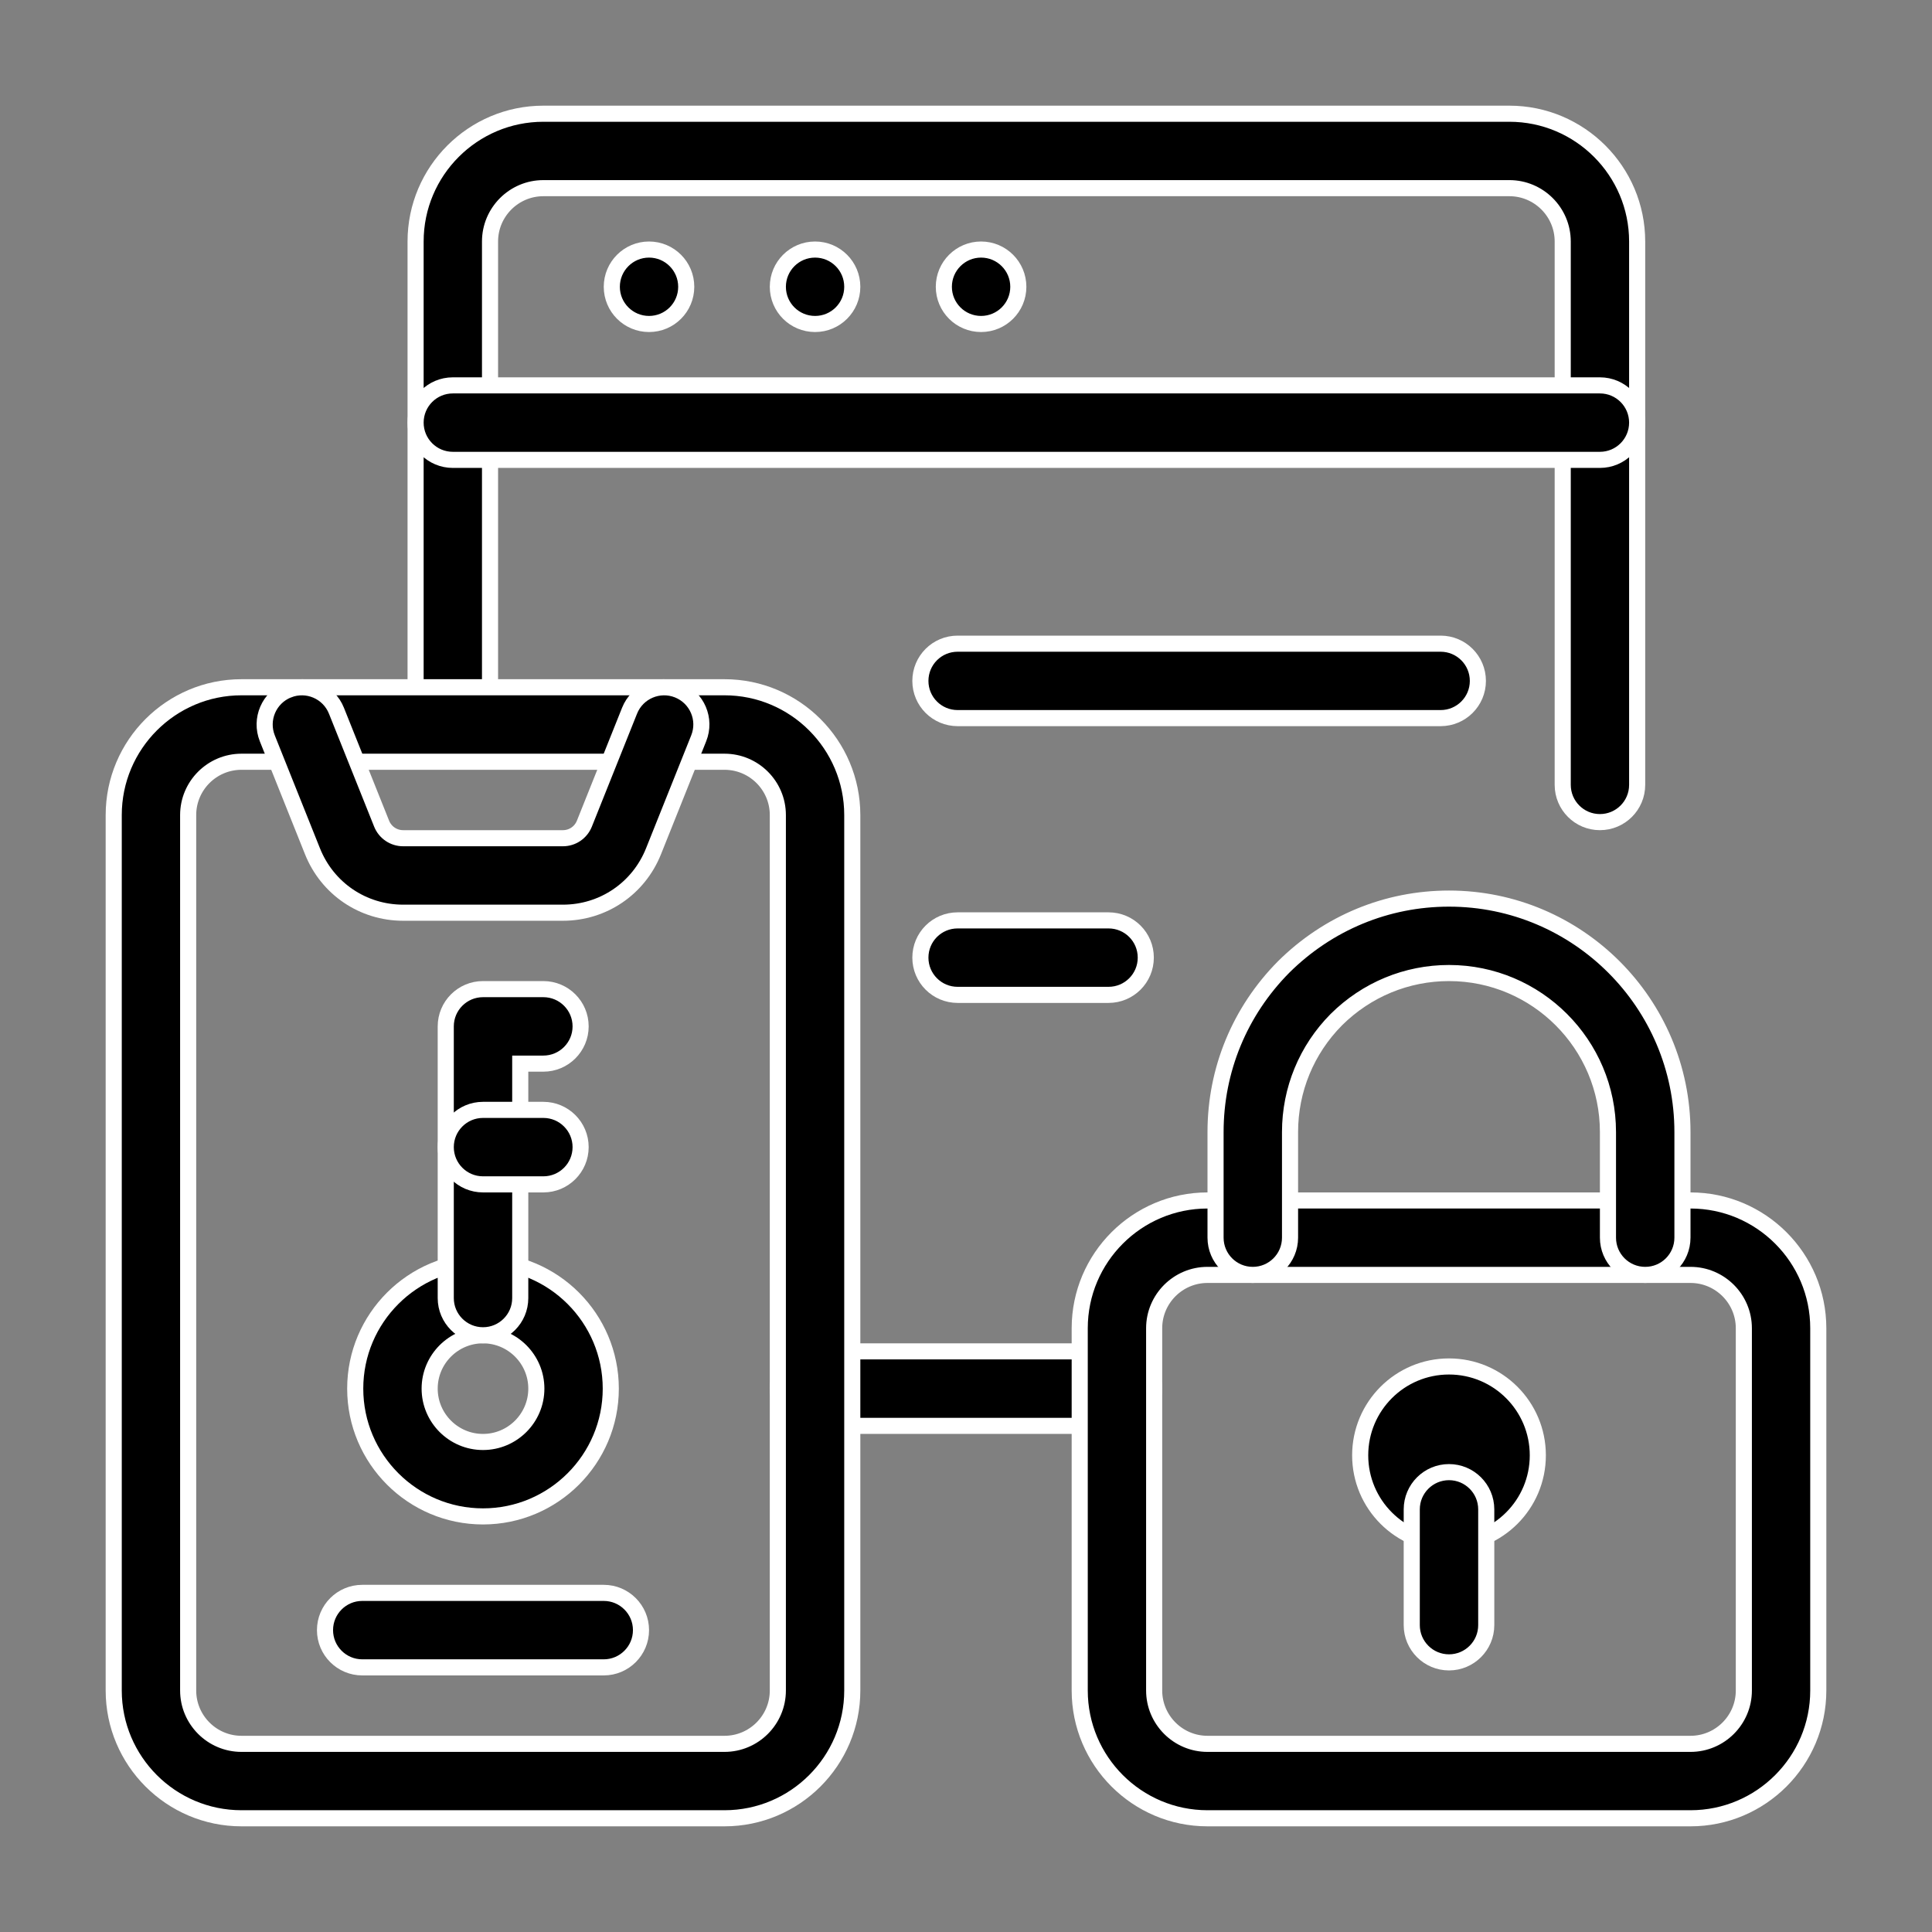 <svg width="36" height="36" viewBox="0 0 36 36" fill="none" xmlns="http://www.w3.org/2000/svg">
<rect x="0" y="0" width="36" height="36" fill="#808080" stroke="none"/>
<path d="M29.812 15.319C29.429 15.319 29.119 15.008 29.119 14.625V4.5C29.119 3.952 28.673 3.506 28.125 3.506H10.125C9.577 3.506 9.131 3.952 9.131 4.5V13.499C9.131 13.883 8.821 14.193 8.438 14.193C8.054 14.193 7.744 13.883 7.744 13.499V4.5C7.744 3.187 8.812 2.119 10.125 2.119H28.125C29.438 2.119 30.506 3.187 30.506 4.5V14.625C30.506 15.008 30.196 15.319 29.812 15.319Z" fill="black" stroke="white" stroke-width="0.3"/>
<path d="M20.812 26.569H15.188C14.804 26.569 14.494 26.258 14.494 25.875C14.494 25.492 14.804 25.181 15.188 25.181H20.812C21.196 25.181 21.506 25.492 21.506 25.875C21.506 26.258 21.196 26.569 20.812 26.569Z" fill="black" stroke="white" stroke-width="0.3"/>
<path d="M13.5 33.881H4.5C3.187 33.881 2.119 32.813 2.119 31.5V15.188C2.119 13.874 3.187 12.806 4.5 12.806H13.5C14.813 12.806 15.881 13.874 15.881 15.188V31.5C15.881 32.813 14.813 33.881 13.5 33.881ZM4.5 14.194C3.952 14.194 3.506 14.639 3.506 15.188V31.5C3.506 32.048 3.952 32.494 4.5 32.494H13.5C14.048 32.494 14.494 32.048 14.494 31.5V15.188C14.494 14.639 14.048 14.194 13.5 14.194H4.5Z" fill="black" stroke="white" stroke-width="0.3"/>
<path d="M11.25 31.069H6.75C6.367 31.069 6.056 30.758 6.056 30.375C6.056 29.992 6.367 29.681 6.75 29.681H11.25C11.633 29.681 11.944 29.992 11.944 30.375C11.944 30.758 11.633 31.069 11.25 31.069Z" fill="black" stroke="white" stroke-width="0.3"/>
<path d="M5.367 12.856L5.368 12.856C5.723 12.714 6.127 12.887 6.269 13.243L6.269 13.243L7.111 15.348L7.111 15.348C7.177 15.512 7.335 15.619 7.512 15.619H10.489C10.666 15.619 10.823 15.512 10.889 15.348L10.889 15.348L11.731 13.243L11.731 13.243C11.873 12.887 12.277 12.714 12.633 12.856L12.633 12.856C12.989 12.999 13.162 13.402 13.019 13.758L12.177 15.863C11.899 16.558 11.237 17.007 10.489 17.007H7.512C6.763 17.007 6.101 16.558 5.823 15.863C5.823 15.863 5.823 15.863 5.823 15.863L4.981 13.758C4.839 13.402 5.012 12.999 5.367 12.856Z" fill="black" stroke="white" stroke-width="0.3"/>
<path d="M9 28.256C7.687 28.256 6.619 27.188 6.619 25.875C6.619 24.562 7.687 23.494 9 23.494C10.313 23.494 11.381 24.562 11.381 25.875C11.381 27.188 10.313 28.256 9 28.256ZM9 24.881C8.452 24.881 8.006 25.327 8.006 25.875C8.006 26.423 8.452 26.869 9 26.869C9.548 26.869 9.994 26.423 9.994 25.875C9.994 25.327 9.548 24.881 9 24.881Z" fill="black" stroke="white" stroke-width="0.3"/>
<path d="M9.844 19.819H9.694V19.969V24.188C9.694 24.571 9.383 24.881 9 24.881C8.617 24.881 8.306 24.571 8.306 24.188V19.125C8.306 18.742 8.617 18.431 9 18.431H10.125C10.508 18.431 10.819 18.742 10.819 19.125C10.819 19.508 10.508 19.819 10.125 19.819H9.844Z" fill="black" stroke="white" stroke-width="0.3"/>
<path d="M10.125 22.069H9C8.617 22.069 8.306 21.758 8.306 21.375C8.306 20.992 8.617 20.681 9 20.681H10.125C10.508 20.681 10.819 20.992 10.819 21.375C10.819 21.758 10.508 22.069 10.125 22.069Z" fill="black" stroke="white" stroke-width="0.3"/>
<path d="M29.812 8.569H8.438C8.054 8.569 7.744 8.258 7.744 7.875C7.744 7.492 8.054 7.181 8.438 7.181H29.812C30.196 7.181 30.506 7.492 30.506 7.875C30.506 8.258 30.196 8.569 29.812 8.569Z" fill="black" stroke="white" stroke-width="0.3"/>
<path d="M20.656 18.538H17.844C17.46 18.538 17.15 18.227 17.15 17.844C17.15 17.46 17.46 17.15 17.844 17.15H20.656C21.04 17.15 21.35 17.46 21.35 17.844C21.35 18.227 21.04 18.538 20.656 18.538Z" fill="black" stroke="white" stroke-width="0.3"/>
<path d="M26.844 13.381H17.844C17.46 13.381 17.15 13.071 17.15 12.688C17.15 12.304 17.46 11.994 17.844 11.994H26.844C27.227 11.994 27.538 12.304 27.538 12.688C27.538 13.071 27.227 13.381 26.844 13.381Z" fill="black" stroke="white" stroke-width="0.3"/>
<path d="M18.975 5.344C18.975 5.727 18.664 6.037 18.281 6.037C17.898 6.037 17.587 5.727 17.587 5.344C17.587 4.961 17.898 4.65 18.281 4.65C18.664 4.65 18.975 4.961 18.975 5.344Z" fill="black" stroke="white" stroke-width="0.3"/>
<path d="M15.881 5.344C15.881 5.727 15.571 6.037 15.188 6.037C14.804 6.037 14.494 5.727 14.494 5.344C14.494 4.961 14.804 4.65 15.188 4.65C15.571 4.65 15.881 4.961 15.881 5.344Z" fill="black" stroke="white" stroke-width="0.3"/>
<path d="M12.787 5.344C12.787 5.727 12.477 6.037 12.094 6.037C11.711 6.037 11.4 5.727 11.4 5.344C11.4 4.961 11.711 4.65 12.094 4.65C12.477 4.65 12.787 4.961 12.787 5.344Z" fill="black" stroke="white" stroke-width="0.3"/>
<path d="M31.5 33.881H22.5C21.187 33.881 20.119 32.813 20.119 31.5V24.75C20.119 23.437 21.187 22.369 22.5 22.369H31.5C32.813 22.369 33.881 23.437 33.881 24.75V31.5C33.881 32.813 32.813 33.881 31.5 33.881ZM22.5 23.756C21.952 23.756 21.506 24.202 21.506 24.75V31.5C21.506 32.048 21.952 32.494 22.5 32.494H31.5C32.048 32.494 32.494 32.048 32.494 31.5V24.75C32.494 24.202 32.048 23.756 31.5 23.756H22.5Z" fill="black" stroke="white" stroke-width="0.3"/>
<path d="M24.901 18.999L24.901 18.999L24.9 19C24.346 19.559 24.038 20.305 24.038 21.094V23.062C24.038 23.446 23.727 23.756 23.344 23.756C22.96 23.756 22.65 23.446 22.65 23.062V21.094C22.65 19.936 23.1 18.845 23.919 18.018C24.751 17.194 25.843 16.744 27 16.744C29.398 16.744 31.35 18.695 31.35 21.094V23.062C31.35 23.446 31.04 23.756 30.656 23.756C30.273 23.756 29.962 23.446 29.962 23.062V21.094C29.962 19.46 28.634 18.131 27 18.131C26.211 18.131 25.465 18.44 24.901 18.999Z" fill="black" stroke="white" stroke-width="0.3"/>
<path d="M28.655 27.118C28.655 28.032 27.914 28.773 27 28.773C26.086 28.773 25.345 28.032 25.345 27.118C25.345 26.203 26.086 25.462 27 25.462C27.914 25.462 28.655 26.203 28.655 27.118Z" fill="black" stroke="white" stroke-width="0.3"/>
<path d="M27 30.976C26.617 30.976 26.306 30.665 26.306 30.282V28.125C26.306 27.742 26.617 27.431 27 27.431C27.383 27.431 27.694 27.742 27.694 28.125V30.282C27.694 30.665 27.383 30.976 27 30.976Z" fill="black" stroke="white" stroke-width="0.3"/>
</svg>
